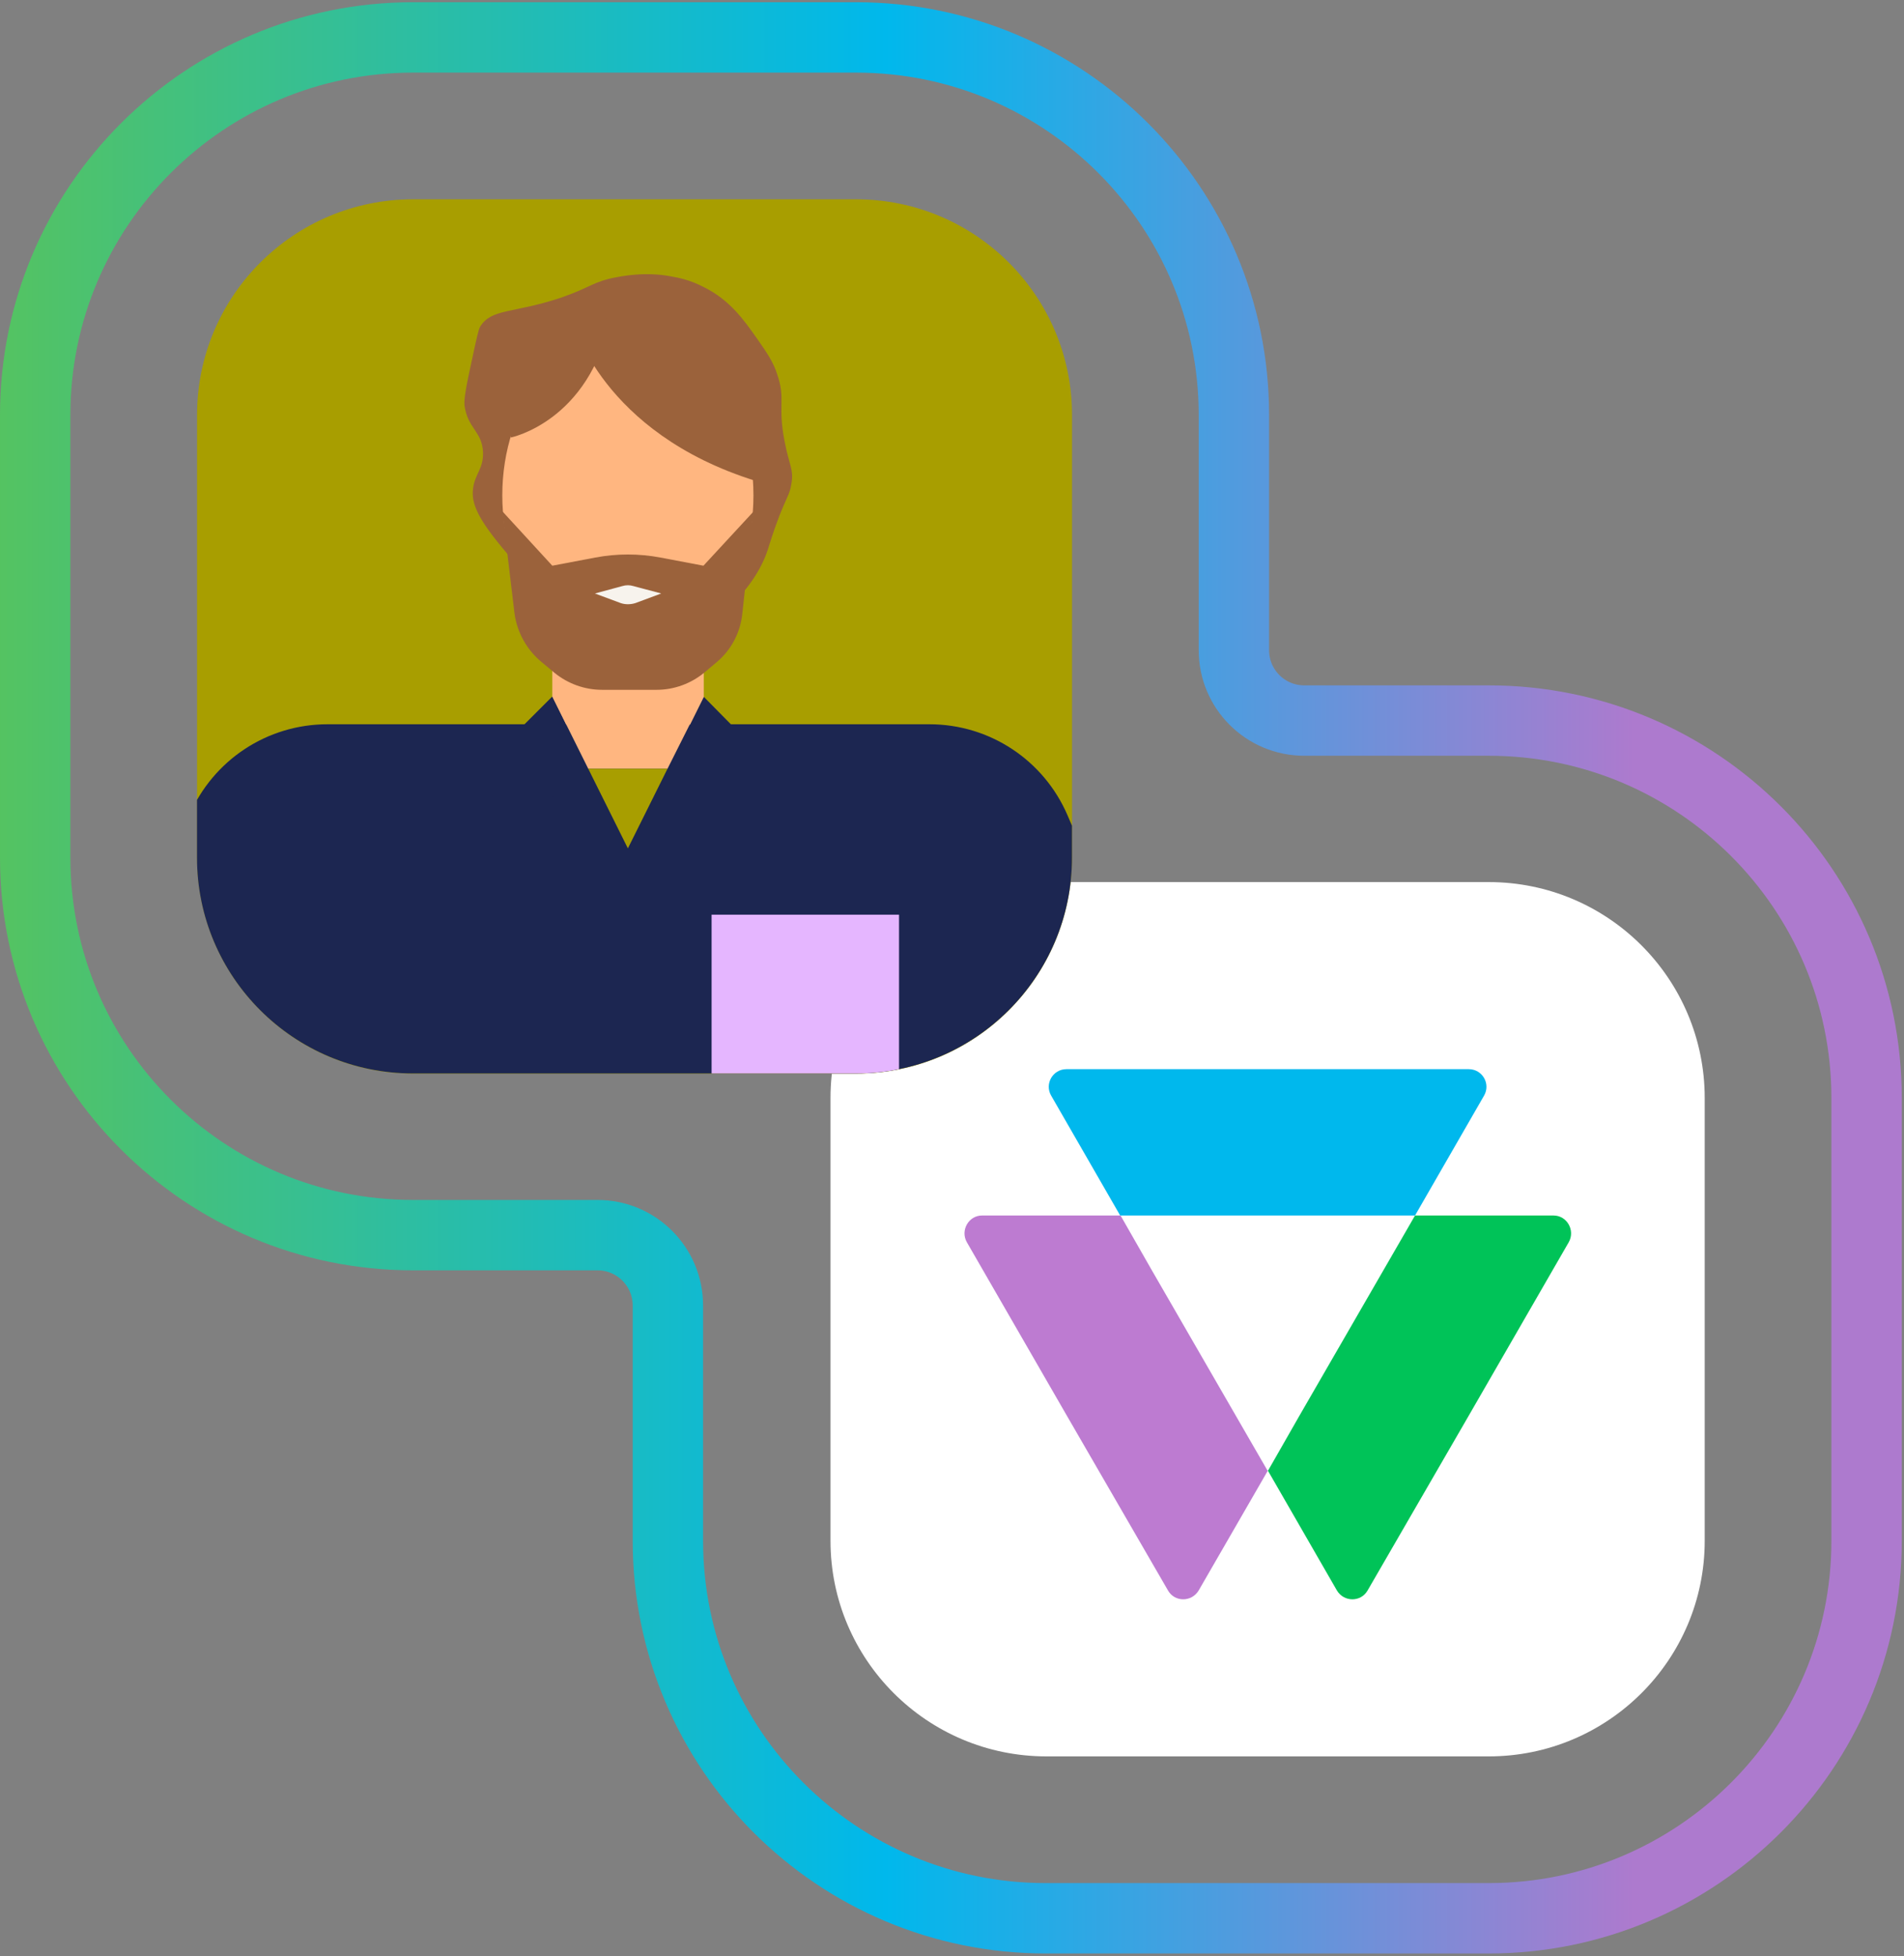<svg version="1.2" xmlns="http://www.w3.org/2000/svg" viewBox="0 0 514 528" width="514" height="528">
	<rect x="0" y="0" width="514" height="528" fill="#808080" stroke="none"/>
	<title>a-svg</title>
	<defs>
		<linearGradient id="g1" x2="1" gradientUnits="userSpaceOnUse" gradientTransform="matrix(518.636,0,0,532.593,-2.637,263.951)">
			<stop offset="0" stop-color="#55c360"/>
			<stop offset=".466" stop-color="#00b8ec"/>
			<stop offset=".856" stop-color="#ad7ace"/>
		</linearGradient>
		<clipPath clipPathUnits="userSpaceOnUse" id="cp1">
			<path d="m231.06 53.77h-119.56c-32.21 0-58.32 26.09-58.32 58.27v119.45c0 32.19 26.11 58.27 58.32 58.27h119.56c32.21 0 58.33-26.08 58.33-58.27v-119.45c0-32.18-26.12-58.27-58.33-58.27z"/>
		</clipPath>
	</defs>
	<style>
		.s0 { fill: #ffffff } 
		.s1 { fill: #bd7bd1 } 
		.s2 { fill: #00c358 } 
		.s3 { fill: #00b8ed } 
		.s4 { fill: #a89e00 } 
		.s5 { fill: none;stroke: url(#g1);stroke-miterlimit:10;stroke-width: 19 } 
		.s6 { fill: #1c2651 } 
		.s7 { fill: #9b623b } 
		.s8 { fill: #ffb680 } 
		.s9 { fill: #f7f3ed } 
		.s10 { fill: #e5b6ff } 
	</style>
	<path id="Layer" class="s0" d="m401.9 238.1h-119.4c-32.2 0-58.3 26.1-58.3 58.3v119.5c0 32.1 26.1 58.2 58.3 58.2h119.4c32.2 0 58.3-26.1 58.3-58.2v-119.5c0-32.2-26.1-58.3-58.3-58.3z"/>
	<path id="Layer" class="s1" d="m342.2 397l-31.3-54.2-8.4-14.7h-37.4c-3.6 0-5.9 4-4.1 7.2l27.1 47 27.2 47c1.8 3.2 6.4 3.2 8.3 0l18.7-32.4h-0.1v0.1z"/>
	<path id="Layer" class="s2" d="m382 328.1l-31.3 54.2-8.4 14.7 18.6 32.3c1.9 3.2 6.5 3.2 8.3 0l27.2-47 27.1-47c1.8-3.2-0.5-7.2-4.1-7.2z"/>
	<path id="Layer" class="s3" d="m302.5 328.1h79.5l18.6-32.3c1.9-3.2-0.4-7.2-4.1-7.2h-108.6c-3.7 0-6 4-4.1 7.2l18.6 32.3z"/>
	<path id="Layer" class="s4" d="m231.1 53.8h-119.6c-32.2 0-58.3 26.1-58.3 58.2v119.5c0 32.2 26.1 58.3 58.3 58.3h119.6c32.2 0 58.3-26.1 58.3-58.3v-119.5c0-32.1-26.1-58.2-58.3-58.2z"/>
	<path id="Layer" fill-rule="evenodd" class="s5" d="m282.3 517.8c-56.3 0-102-45.6-102-101.9v-63.5c0-10.5-8.5-19-19-19h-49.8c-56.3 0-102-45.6-102-101.9v-119.5c0-56.2 45.7-101.9 102-101.9h119.6c56.3 0 102 45.7 102 101.9v63.5c0 10.5 8.5 19 19 19h49.8c56.3 0 102 45.6 102 101.9v119.5c0 56.2-45.7 101.9-102 101.9z"/>
	<g id="Clip-Path" clip-path="url(#cp1)">
		<g id="Layer">
			<path id="Layer" class="s6" d="m339.2 348.4c-1.4-9.4-4-18.5-7.8-27.2l-43.2-101.1c-6.4-14.9-21-24.6-37.3-24.6h-162.5c-16.3 0-30.9 9.7-37.3 24.6l-43.2 101.1c-3.8 8.7-6.4 17.8-7.8 27.2l-18.7 124.2c-0.5 3.3 1.7 6.3 5 6.8l27.1 4c3.3 0.5 6.3-1.8 6.8-5.1l15-108.9c1.3-9.3 3.7-18.3 7.2-26.9l25.6-62.6c0.9-2.1 3.8-1.7 4.1 0.5l20.9 167.7h153.1l20.9-167.7c0.3-2.2 3.3-2.6 4.1-0.5l25.6 62.6c3.5 8.6 6 17.7 7.2 26.9l15 108.9c0.5 3.3 3.5 5.6 6.8 5.1l27.1-4c3.3-0.5 5.5-3.5 5-6.8z"/>
			<path id="Layer" class="s7" d="m151.3 80.4c-13 4.3-18.6 2.8-21.7 7.8-0.4 0.7-1 3.3-2.1 8.5-1.6 7.3-2.3 10.9-2.1 12.8 0.9 6.3 4.8 6.9 5 12.7 0.1 4.4-2.2 5.7-2.7 9.7-0.5 4.1 1.3 8.2 9.1 17.4 9.3 10.8 13.9 16.2 19.3 18.8 11.1 5.4 27.2 5.9 38.3-2.3 5-3.7 10.5-10.3 12.8-17.2 0.6-1.8 1.3-4.4 3.1-9.1 2.1-5.4 2.9-6.1 3.3-8.7 0.8-4-0.6-5.3-1.8-11.7-1.9-9.7 0.3-11.2-1.9-17.8-1.2-3.8-2.9-6.1-5.6-10-3.4-4.8-7.2-10.3-14.3-13.8-3.8-2-7.1-2.6-8.9-2.9-2-0.4-7.2-1.2-14.5 0.2-6.6 1.2-6.9 2.7-15.3 5.6z"/>
			<path id="Layer" class="s8" d="m169.5 177.7c18.7 0 33.9-19.7 33.9-44 0-24.3-15.2-43.9-33.9-43.9-18.7 0-33.9 19.6-33.9 43.9 0 24.3 15.2 44 33.9 44z"/>
			<path id="Layer" class="s8" d="m190 154.9h-40.9v40.7h40.9z"/>
			<path id="Layer" class="s7" d="m189.9 152.7l-11.6-2.2c-5.8-1.1-11.8-1.1-17.6 0l-11.6 2.2-13.5-14.7 3.3 27.6c0.7 5.1 3.3 9.8 7.3 13.1l3.6 3c3.6 2.9 8.1 4.5 12.7 4.5h7 7.8c4.7 0 9.3-1.7 12.9-4.7l3.2-2.7c4-3.3 6.5-8.1 7-13.2l3-27.5z"/>
			<path id="Layer" class="s9" d="m171 158.2c-1-0.3-2-0.3-3 0l-7.4 2 7 2.6c1.2 0.4 2.6 0.4 3.9 0l7-2.6z"/>
			<path id="Layer" class="s7" d="m155.3 88.4c0 0 8.7 30.7 52.8 42.6 0 0-5.5-60.1-52.8-42.6z"/>
			<path id="Layer" class="s7" d="m137.9 118.1c0 0 21.3-4.3 26.9-32.3 0 0-30.5 6.1-26.9 32.3z"/>
			<path id="Layer" class="s10" d="m192.1 246.9h50.6v46.2l-25.3 14.5-25.3-15.6z"/>
			<path id="Layer" class="s6" d="m141.6 195.6v28.4l16.2-18.4-8.7-17.6-7.5 7.5zm48.4-7.5l-8.7 17.6 16.2 18.4v-28.4l-7.5-7.6z"/>
			<path id="Layer" class="s8" d="m190 188h-40.9l9.7 19.5h21.4z"/>
			<path id="Layer" class="s4" d="m180.2 207.5h-21.4l10.7 21.5z"/>
		</g>
	</g>
</svg>